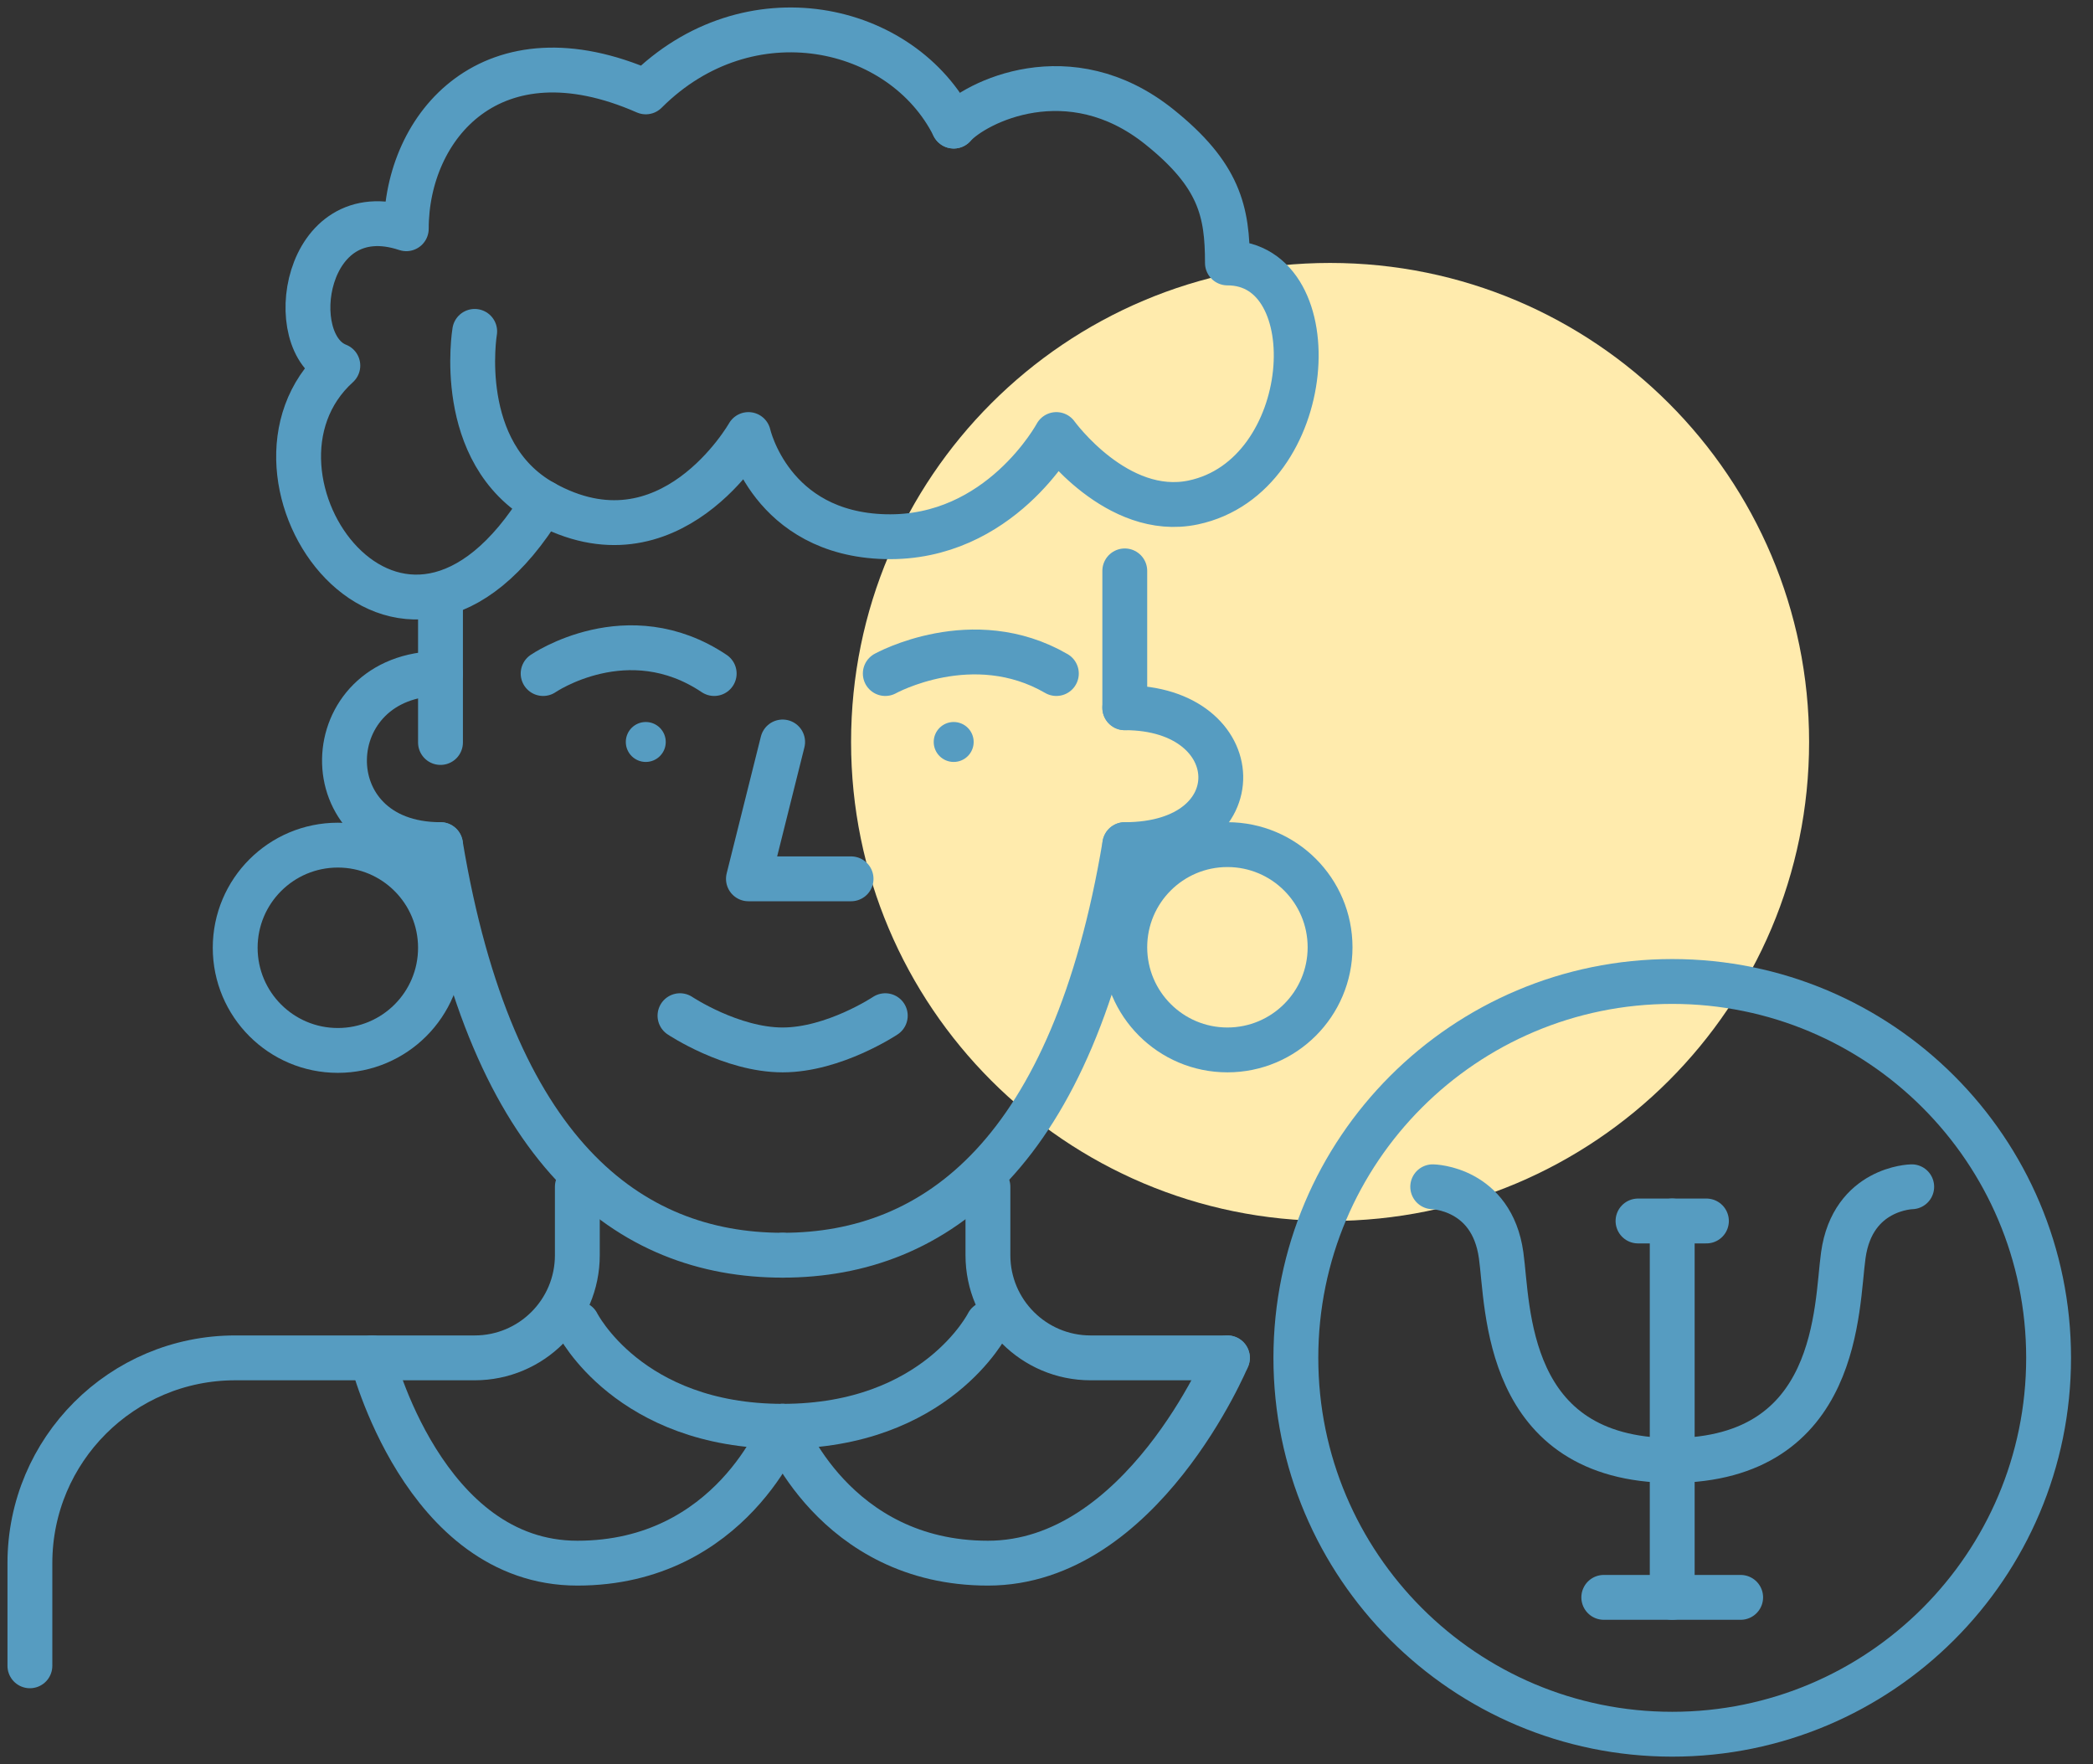 <svg width="70" height="59" viewBox="0 0 70 59" fill="none" xmlns="http://www.w3.org/2000/svg">
<rect x="0" y="0" width="70" height="59" fill="#333333" stroke="none"/>
<g clip-path="url(#clip0_4014_1094)">
<path d="M44.484 40.835C53.332 40.835 60.505 33.663 60.505 24.815C60.505 15.967 53.332 8.794 44.484 8.794C35.636 8.794 28.464 15.967 28.464 24.815C28.464 33.663 35.636 40.835 44.484 40.835Z" fill="#FFEBAD"/>
<path d="M63.937 39.691C63.937 39.691 61.963 39.727 61.649 41.98C61.406 43.708 61.553 48.815 55.927 48.846" stroke="#569CC1" stroke-width="1.5" stroke-linecap="round" stroke-linejoin="round"/>
<path d="M47.917 39.691C47.917 39.691 49.891 39.727 50.205 41.98C50.448 43.708 50.301 48.815 55.927 48.846" stroke="#569CC1" stroke-width="1.5" stroke-linecap="round" stroke-linejoin="round"/>
<path d="M55.927 53.423V40.835" stroke="#569CC1" stroke-width="1.5" stroke-linecap="round" stroke-linejoin="round"/>
<path d="M53.638 53.423H58.216" stroke="#569CC1" stroke-width="1.5" stroke-linecap="round" stroke-linejoin="round"/>
<path d="M54.783 40.835H57.071" stroke="#569CC1" stroke-width="1.5" stroke-linecap="round" stroke-linejoin="round"/>
<path d="M55.927 58C62.879 58 68.515 52.364 68.515 45.412C68.515 38.461 62.879 32.825 55.927 32.825C48.975 32.825 43.34 38.461 43.34 45.412C43.34 52.364 48.975 58 55.927 58Z" stroke="#569CC1" stroke-width="1.5" stroke-linecap="round" stroke-linejoin="round"/>
<path d="M31.897 4.217C30.18 0.784 25.031 -0.36 21.598 3.073C16.45 0.811 13.588 4.217 13.588 7.65C10.155 6.506 9.441 11.501 11.299 12.227C7.263 15.882 13.387 24.649 18.165 16.805" stroke="#569CC1" stroke-width="1.5" stroke-linecap="round" stroke-linejoin="round"/>
<path d="M31.897 4.217C32.623 3.414 35.764 1.839 38.763 4.234C40.79 5.855 41.051 7.078 41.051 8.794C44.484 8.794 44.053 15.929 39.907 16.805C37.355 17.342 35.33 14.533 35.33 14.533C35.33 14.533 33.445 18.046 29.608 17.949C25.771 17.852 25.031 14.533 25.031 14.533C25.031 14.533 22.403 19.175 18.165 16.805C15.195 15.143 15.876 11.083 15.876 11.083" stroke="#569CC1" stroke-width="1.5" stroke-linecap="round" stroke-linejoin="round"/>
<path d="M18.165 22.526C18.165 22.526 20.991 20.585 23.886 22.526" stroke="#569CC1" stroke-width="1.5" stroke-linecap="round" stroke-linejoin="round"/>
<path d="M29.608 22.526C29.608 22.526 32.533 20.903 35.33 22.526" stroke="#569CC1" stroke-width="1.5" stroke-linecap="round" stroke-linejoin="round"/>
<path d="M26.175 24.815L25.031 29.392H28.464" stroke="#569CC1" stroke-width="1.5" stroke-linecap="round" stroke-linejoin="round"/>
<circle cx="31.896" cy="24.815" r="0.668" fill="#569CC1"/>
<circle cx="21.598" cy="24.815" r="0.668" fill="#569CC1"/>
<path d="M22.742 33.969C22.742 33.969 24.458 35.114 26.175 35.114C27.891 35.114 29.608 33.969 29.608 33.969" stroke="#569CC1" stroke-width="1.5" stroke-linecap="round" stroke-linejoin="round"/>
<path d="M19.309 39.691V41.98C19.309 43.876 17.772 45.413 15.876 45.413H7.866C4.074 45.413 1 48.487 1 52.279V55.712" stroke="#569CC1" stroke-width="1.5" stroke-linecap="round" stroke-linejoin="round"/>
<path d="M33.041 39.691V41.98C33.041 43.875 34.578 45.413 36.474 45.413H41.051" stroke="#569CC1" stroke-width="1.5" stroke-linecap="round" stroke-linejoin="round"/>
<path d="M26.175 47.701C26.175 47.701 27.892 52.279 33.041 52.279C38.19 52.279 41.051 45.413 41.051 45.413" stroke="#569CC1" stroke-width="1.5" stroke-linecap="round" stroke-linejoin="round"/>
<path d="M26.175 47.701C26.175 47.701 24.458 52.279 19.309 52.279C14.16 52.279 12.443 45.413 12.443 45.413" stroke="#569CC1" stroke-width="1.5" stroke-linecap="round" stroke-linejoin="round"/>
<path d="M19.309 44.268C19.309 44.268 21.026 47.701 26.175 47.701C31.324 47.701 33.041 44.268 33.041 44.268" stroke="#569CC1" stroke-width="1.5" stroke-linecap="round" stroke-linejoin="round"/>
<path d="M37.618 28.248C35.902 38.529 31.325 41.98 26.175 41.98" stroke="#569CC1" stroke-width="1.5" stroke-linecap="round" stroke-linejoin="round"/>
<path d="M37.618 19.093V23.671" stroke="#569CC1" stroke-width="1.5" stroke-linecap="round" stroke-linejoin="round"/>
<path d="M37.618 23.67C41.797 23.67 42.001 28.248 37.618 28.248" stroke="#569CC1" stroke-width="1.5" stroke-linecap="round" stroke-linejoin="round"/>
<path d="M44.484 31.681C44.484 33.577 42.947 35.114 41.051 35.114C39.155 35.114 37.618 33.577 37.618 31.681C37.618 29.785 39.155 28.248 41.051 28.248C42.947 28.248 44.484 29.785 44.484 31.681Z" stroke="#569CC1" stroke-width="1.5" stroke-linecap="round" stroke-linejoin="round"/>
<path d="M14.732 28.248C16.448 38.547 21.025 41.98 26.175 41.98" stroke="#569CC1" stroke-width="1.5" stroke-linecap="round" stroke-linejoin="round"/>
<path d="M14.732 20.238V24.832" stroke="#569CC1" stroke-width="1.5" stroke-linecap="round" stroke-linejoin="round"/>
<path d="M14.732 22.526C10.553 22.526 10.349 28.248 14.732 28.248" stroke="#569CC1" stroke-width="1.5" stroke-linecap="round" stroke-linejoin="round"/>
<path d="M11.299 35.131C13.195 35.131 14.732 33.594 14.732 31.698C14.732 29.802 13.195 28.265 11.299 28.265C9.403 28.265 7.866 29.802 7.866 31.698C7.866 33.594 9.403 35.131 11.299 35.131Z" stroke="#569CC1" stroke-width="1.5" stroke-linecap="round" stroke-linejoin="round"/>
</g>
<defs>
<clipPath id="clip0_4014_1094">
<rect width="70" height="59" fill="white"/>
</clipPath>
</defs>
</svg>
